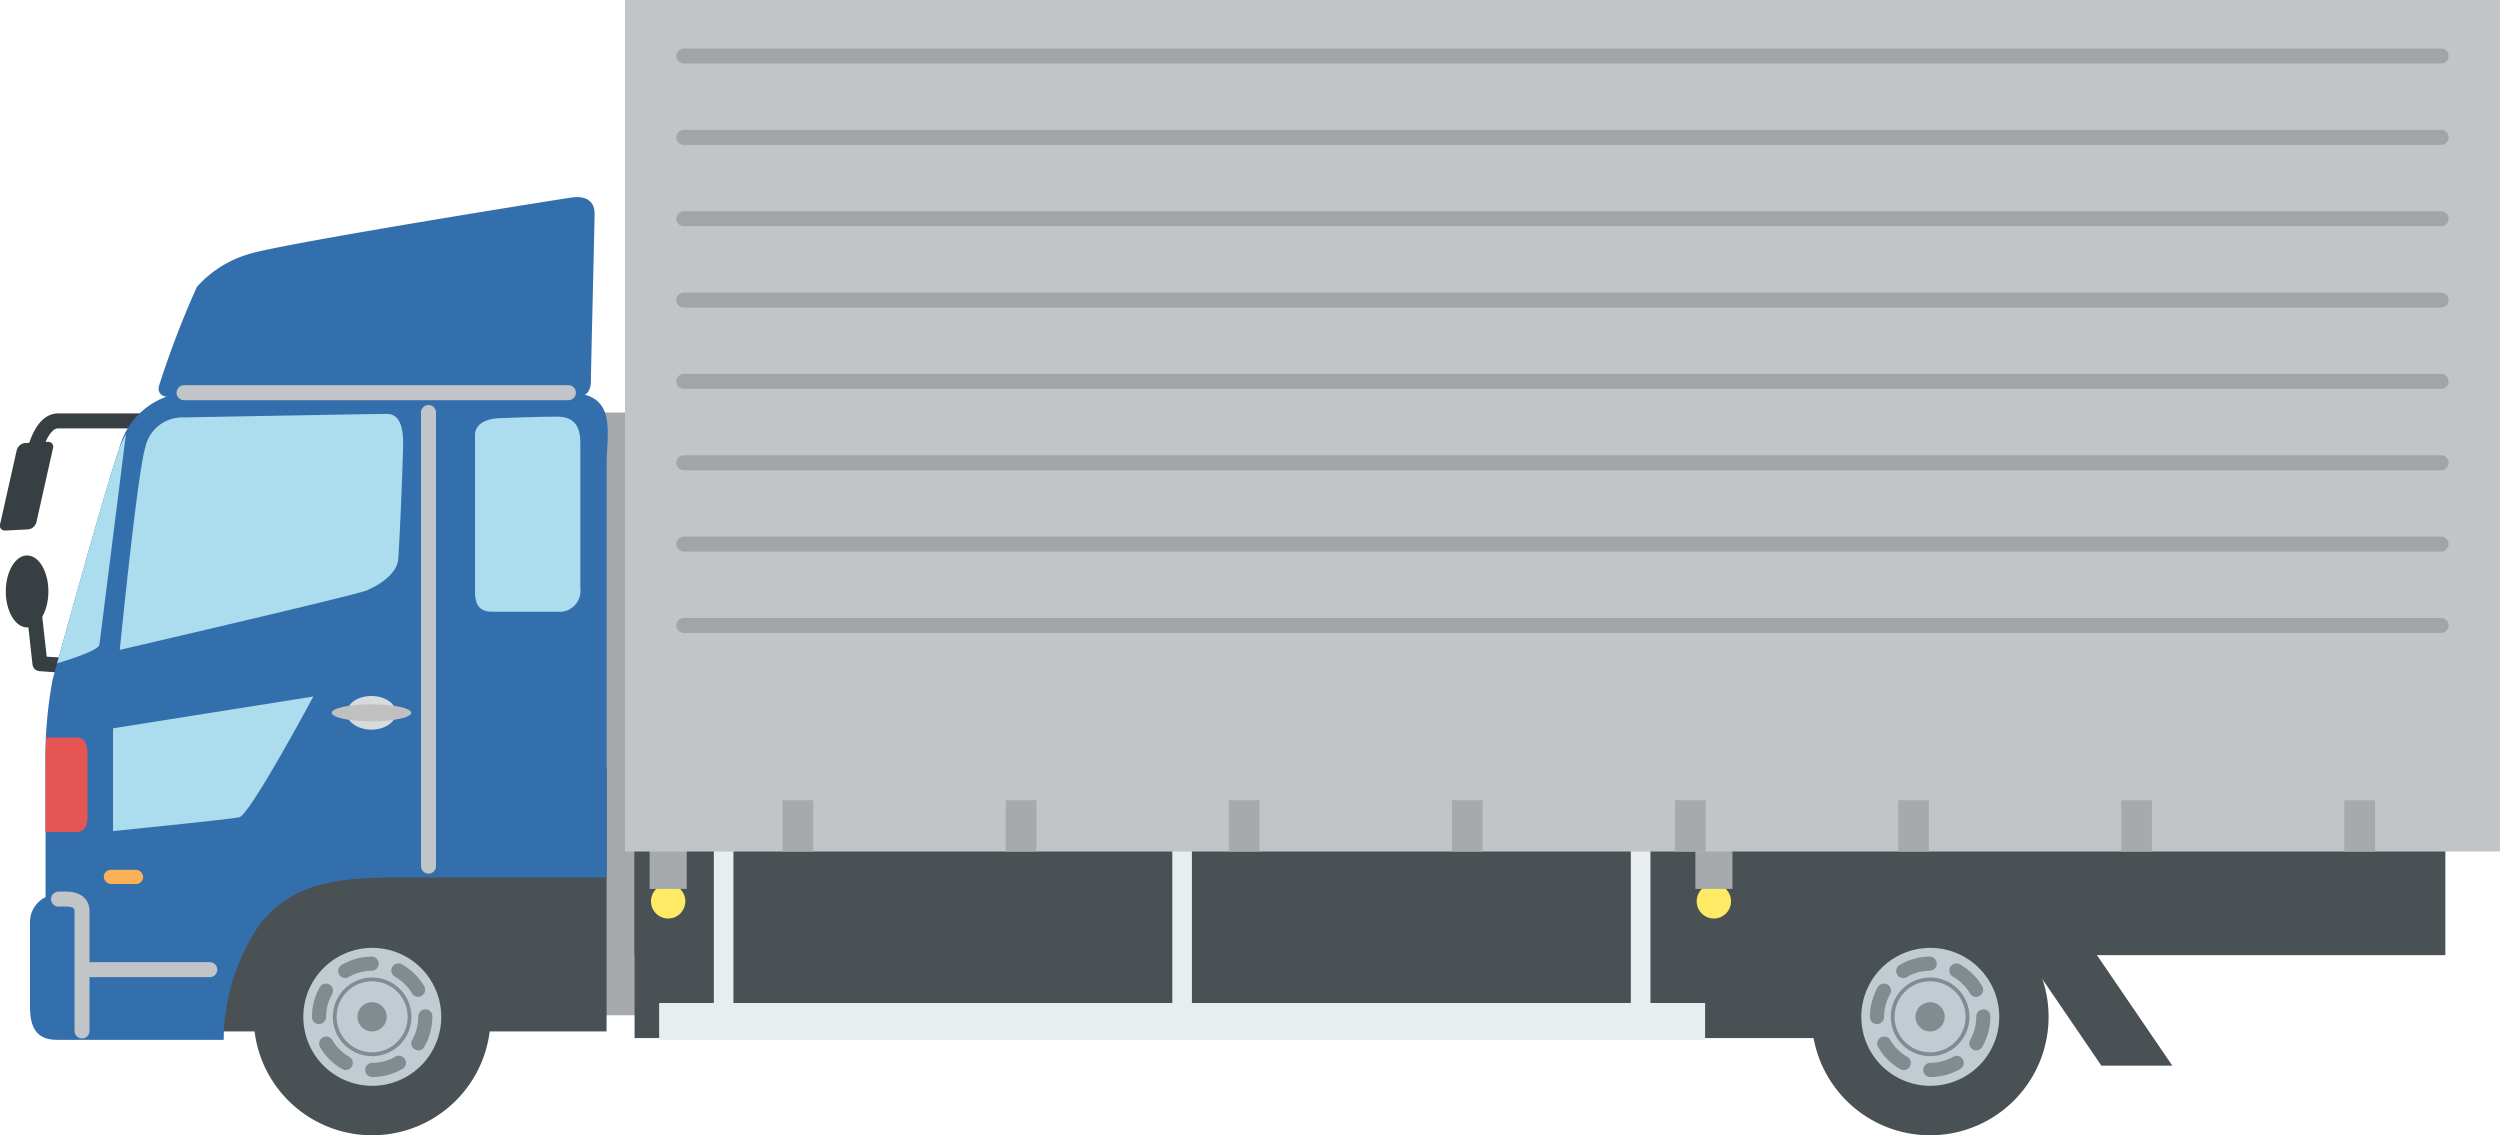 <svg xmlns="http://www.w3.org/2000/svg" width="83.378" height="37.864" viewBox="0 0 83.378 37.864">
  <g id="グループ_93" data-name="グループ 93" transform="translate(-637.107 -151.017)">
    <g id="グループ_81" data-name="グループ 81" transform="translate(637.107 157.592)">
      <rect id="長方形_3058" data-name="長方形 3058" width="6.456" height="20.103" transform="translate(17.602 7.182)" fill="#a6aaac"/>
      <rect id="長方形_3059" data-name="長方形 3059" width="13.205" height="8.766" transform="translate(7.025 19.058)" fill="#495154"/>
      <g id="グループ_75" data-name="グループ 75" transform="translate(8.46 23.386)">
        <path id="パス_139" data-name="パス 139" d="M659.968,207.946a3.951,3.951,0,1,1-3.951-3.952A3.95,3.95,0,0,1,659.968,207.946Z" transform="translate(-652.066 -203.994)" fill="#495154"/>
        <g id="グループ_74" data-name="グループ 74" transform="translate(1.647 1.647)">
          <path id="パス_140" data-name="パス 140" d="M659.587,209.211a2.3,2.3,0,1,1-2.3-2.3A2.3,2.3,0,0,1,659.587,209.211Z" transform="translate(-654.978 -206.906)" fill="#c1ccd2"/>
          <path id="パス_141" data-name="パス 141" d="M659.356,209.974a1.311,1.311,0,1,1-1.311-1.311A1.311,1.311,0,0,1,659.356,209.974Z" transform="translate(-655.741 -207.669)" fill="#828b90"/>
          <path id="パス_142" data-name="パス 142" d="M657.515,211.447a.236.236,0,0,1,0-.473,1.546,1.546,0,0,0,.767-.206.236.236,0,0,1,.238.408,2.021,2.021,0,0,1-1,.271Zm-.886-.234a.238.238,0,0,1-.117-.031,2,2,0,0,1-.738-.731.236.236,0,1,1,.408-.238,1.545,1.545,0,0,0,.564.559.236.236,0,0,1-.118.441Zm2.417-.654a.237.237,0,0,1-.2-.355,1.535,1.535,0,0,0,.2-.767.245.245,0,0,1,.236-.247.228.228,0,0,1,.236.225v.021a2.013,2.013,0,0,1-.267,1A.236.236,0,0,1,659.046,210.56Zm-3.308-.88a.231.231,0,0,1-.236-.231h.236l-.236,0a2,2,0,0,1,.262-1,.236.236,0,1,1,.41.234,1.544,1.544,0,0,0-.2.758A.241.241,0,0,1,655.737,209.68Zm3.3-.908a.236.236,0,0,1-.2-.116,1.546,1.546,0,0,0-.568-.555.236.236,0,0,1,.233-.412,2.021,2.021,0,0,1,.741.726.236.236,0,0,1-.2.357Zm-2.425-.626a.236.236,0,0,1-.12-.439,2.006,2.006,0,0,1,1-.277h0a.236.236,0,0,1,0,.473,1.523,1.523,0,0,0-.765.211A.242.242,0,0,1,656.612,208.146Z" transform="translate(-655.205 -207.134)" fill="#828b90"/>
          <g id="グループ_73" data-name="グループ 73" transform="translate(1.12 1.12)">
            <path id="パス_143" data-name="パス 143" d="M659.327,210.071a1.184,1.184,0,1,1-1.184-1.184A1.183,1.183,0,0,1,659.327,210.071Z" transform="translate(-656.959 -208.887)" fill="#c1ccd2"/>
            <path id="パス_144" data-name="パス 144" d="M659.165,210.607a.487.487,0,1,1-.486-.488A.486.486,0,0,1,659.165,210.607Z" transform="translate(-657.495 -209.422)" fill="#828b90"/>
          </g>
        </g>
      </g>
      <g id="グループ_76" data-name="グループ 76" transform="translate(0 7.462)">
        <path id="パス_145" data-name="パス 145" d="M643.43,175.837h-3.555c-.664,0-.864,1.362-.864,1.362" transform="translate(-637.935 -175.837)" fill="none" stroke="#373f43" stroke-linecap="round" stroke-linejoin="round" stroke-width="0.5"/>
        <path id="パス_146" data-name="パス 146" d="M638.323,179.744a.322.322,0,0,1-.274.247l-.769.04a.166.166,0,0,1-.167-.225l.55-2.447a.321.321,0,0,1,.273-.247l.77-.04a.166.166,0,0,1,.166.225Z" transform="translate(-637.107 -176.373)" fill="#373f43"/>
      </g>
      <g id="グループ_77" data-name="グループ 77" transform="translate(0.193 11.948)">
        <path id="パス_147" data-name="パス 147" d="M638.869,184.971c0,.663-.318,1.2-.71,1.2s-.711-.538-.711-1.2.318-1.2.711-1.2S638.869,184.307,638.869,184.971Z" transform="translate(-637.448 -183.769)" fill="#373f43"/>
        <path id="パス_148" data-name="パス 148" d="M639.086,186.779l.212,1.909,1.944.141" transform="translate(-638.159 -185.077)" fill="none" stroke="#373f43" stroke-linecap="round" stroke-linejoin="round" stroke-width="0.5"/>
      </g>
      <path id="パス_149" data-name="パス 149" d="M644.014,174.176a2.5,2.5,0,0,0-2.168,1.885c-.424,1.178-2.073,7.163-2.215,7.682a14.07,14.07,0,0,0-.236,2.922V191a.926.926,0,0,0-.519.8v2.828c0,.612.141,1.131.9,1.131h5.561a6.827,6.827,0,0,1,1.178-3.817c1.1-1.438,2.64-1.6,4.666-1.6h6.928V176.58c0-1.084.378-2.4-1.272-2.4Z" transform="translate(-637.876 -167.654)" fill="#346fad"/>
      <path id="パス_150" data-name="パス 150" d="M646.29,175.544a1.258,1.258,0,0,0-1.272,1.013c-.259.825-.848,6.739-.848,6.739s7.823-1.815,8.224-1.979,1.013-.542,1.06-1.037.165-3.37.165-3.912-.141-.942-.542-.942S646.29,175.544,646.29,175.544Z" transform="translate(-640.175 -168.197)" fill="#acddee"/>
      <path id="パス_151" data-name="パス 151" d="M641.885,183.634c.028-.217.64-5.072.886-7.03a3.863,3.863,0,0,0-.231.512c-.363,1.009-1.623,5.533-2.066,7.141C641.05,184.083,641.863,183.81,641.885,183.634Z" transform="translate(-638.57 -168.709)" fill="#acddee"/>
      <path id="パス_152" data-name="パス 152" d="M643.773,193.152v3.428s3.853-.389,4.207-.459,2.474-4.03,2.474-4.03Z" transform="translate(-640.003 -175.437)" fill="#acddee"/>
      <g id="グループ_78" data-name="グループ 78" transform="translate(11.063 16.637)">
        <path id="パス_153" data-name="パス 153" d="M659.2,192.621c0,.31-.368.561-.819.561s-.82-.251-.82-.561.368-.561.82-.561S659.2,192.311,659.2,192.621Z" transform="translate(-657.057 -192.06)" fill="#d7dbde"/>
        <path id="パス_154" data-name="パス 154" d="M659.321,192.833c0,.157-.594.284-1.326.284s-1.327-.128-1.327-.284.594-.284,1.327-.284S659.321,192.676,659.321,192.833Z" transform="translate(-656.668 -192.272)" fill="#c0c0c1"/>
      </g>
      <path id="パス_155" data-name="パス 155" d="M666.023,175.639c-.519,0-.9.189-.9.566v5.231c0,.471.189.659.566.659h2.168a.7.7,0,0,0,.778-.778v-4.783c0-.377-.024-.943-.778-.943S666.023,175.639,666.023,175.639Z" transform="translate(-649.28 -168.269)" fill="#acddee"/>
      <path id="パス_156" data-name="パス 156" d="M640.863,194.514h-1.049c-.013.317-.021.649-.021.987v2.164h1c.294,0,.4-.191.4-.485v-2.1C641.193,194.636,641.037,194.514,640.863,194.514Z" transform="translate(-638.275 -176.489)" fill="#e55554"/>
      <rect id="長方形_3060" data-name="長方形 3060" width="1.312" height="0.473" rx="0.236" transform="translate(3.462 22.435)" fill="#fbb156"/>
      <g id="グループ_79" data-name="グループ 79" transform="translate(1.952 7.182)">
        <line id="線_46" data-name="線 46" y2="15.129" transform="translate(12.339)" fill="none" stroke="#c1c5c7" stroke-linecap="round" stroke-linejoin="round" stroke-width="0.5"/>
        <path id="パス_157" data-name="パス 157" d="M640.559,204.036c.238,0,.784-.068.784.409v3.988" transform="translate(-640.559 -187.807)" fill="none" stroke="#c1c5c7" stroke-linecap="round" stroke-linejoin="round" stroke-width="0.5"/>
        <line id="線_47" data-name="線 47" x2="3.954" transform="translate(1.09 18.582)" fill="none" stroke="#c1c5c7" stroke-linecap="round" stroke-linejoin="round" stroke-width="0.5"/>
      </g>
      <g id="グループ_80" data-name="グループ 80" transform="translate(5.289)">
        <path id="パス_158" data-name="パス 158" d="M646.9,169.318c-.265,0-.49-.087-.429-.373a31.22,31.22,0,0,1,1.267-3.31,3.723,3.723,0,0,1,1.7-1.083c.919-.327,10.481-1.857,10.828-1.9.49-.061.735.163.735.531s-.122,5.189-.122,5.577-.163.557-.6.557Z" transform="translate(-646.46 -162.643)" fill="#346fad"/>
        <path id="パス_159" data-name="パス 159" d="M660.78,174.176H647.961" transform="translate(-647.112 -167.654)" fill="none" stroke="#c1c5c7" stroke-linecap="round" stroke-linejoin="round" stroke-width="0.5"/>
      </g>
    </g>
    <g id="グループ_92" data-name="グループ 92" transform="translate(657.951 151.017)">
      <path id="パス_160" data-name="パス 160" d="M760.353,209.4h-2.366l-3.959-5.806h2.366Z" transform="translate(-708.747 -173.858)" fill="#495154"/>
      <rect id="長方形_3061" data-name="長方形 3061" width="46.196" height="11.532" transform="translate(0.32 23.089)" fill="#495154"/>
      <rect id="長方形_3062" data-name="長方形 3062" width="60.391" height="8.766" transform="translate(0.32 23.089)" fill="#495154"/>
      <g id="グループ_84" data-name="グループ 84" transform="translate(39.577 29.961)">
        <path id="パス_161" data-name="パス 161" d="M751.843,207.946a3.951,3.951,0,1,1-3.951-3.952A3.95,3.95,0,0,1,751.843,207.946Z" transform="translate(-743.941 -203.994)" fill="#495154"/>
        <g id="グループ_83" data-name="グループ 83" transform="translate(1.647 1.647)">
          <path id="パス_162" data-name="パス 162" d="M751.462,209.211a2.3,2.3,0,1,1-2.3-2.3A2.3,2.3,0,0,1,751.462,209.211Z" transform="translate(-746.853 -206.906)" fill="#c1ccd2"/>
          <path id="パス_163" data-name="パス 163" d="M751.231,209.974a1.311,1.311,0,1,1-1.311-1.311A1.311,1.311,0,0,1,751.231,209.974Z" transform="translate(-747.616 -207.669)" fill="#828b90"/>
          <path id="パス_164" data-name="パス 164" d="M749.39,211.447a.236.236,0,0,1,0-.473,1.546,1.546,0,0,0,.767-.206.236.236,0,0,1,.237.408,2.02,2.02,0,0,1-1,.271Zm-.886-.234a.24.24,0,0,1-.117-.031,2,2,0,0,1-.737-.731.236.236,0,1,1,.408-.238,1.545,1.545,0,0,0,.564.559.236.236,0,0,1-.118.441Zm2.417-.654a.237.237,0,0,1-.2-.355,1.536,1.536,0,0,0,.2-.767.245.245,0,0,1,.236-.247.228.228,0,0,1,.236.225v.021a2.014,2.014,0,0,1-.268,1A.236.236,0,0,1,750.921,210.56Zm-3.308-.88a.231.231,0,0,1-.236-.231h.236l-.236,0a2,2,0,0,1,.262-1,.236.236,0,1,1,.41.234,1.544,1.544,0,0,0-.2.758A.241.241,0,0,1,747.612,209.68Zm3.3-.908a.236.236,0,0,1-.2-.116,1.546,1.546,0,0,0-.568-.555.236.236,0,0,1,.232-.412,2.019,2.019,0,0,1,.742.726.236.236,0,0,1-.2.357Zm-2.424-.626a.236.236,0,0,1-.12-.439,2.006,2.006,0,0,1,1-.277h0a.236.236,0,0,1,0,.473,1.523,1.523,0,0,0-.765.211A.242.242,0,0,1,748.487,208.146Z" transform="translate(-747.08 -207.134)" fill="#828b90"/>
          <g id="グループ_82" data-name="グループ 82" transform="translate(1.12 1.12)">
            <path id="パス_165" data-name="パス 165" d="M751.2,210.071a1.184,1.184,0,1,1-1.184-1.184A1.183,1.183,0,0,1,751.2,210.071Z" transform="translate(-748.834 -208.887)" fill="#c1ccd2"/>
            <path id="パス_166" data-name="パス 166" d="M751.04,210.607a.487.487,0,1,1-.486-.488A.486.486,0,0,1,751.04,210.607Z" transform="translate(-749.37 -209.422)" fill="#828b90"/>
          </g>
        </g>
      </g>
      <g id="グループ_86" data-name="グループ 86" transform="translate(1.139 27.99)">
        <rect id="長方形_3063" data-name="長方形 3063" width="34.884" height="1.229" transform="translate(0 5.461)" fill="#e8edef"/>
        <g id="グループ_85" data-name="グループ 85" transform="translate(1.824)">
          <rect id="長方形_3064" data-name="長方形 3064" width="0.654" height="6.69" fill="#e8edef"/>
          <rect id="長方形_3065" data-name="長方形 3065" width="0.654" height="6.69" transform="translate(15.291)" fill="#e8edef"/>
          <rect id="長方形_3066" data-name="長方形 3066" width="0.655" height="6.69" transform="translate(30.583)" fill="#e8edef"/>
        </g>
      </g>
      <g id="グループ_87" data-name="グループ 87" transform="translate(0.822 27.648)">
        <path id="パス_167" data-name="パス 167" d="M676.641,203.728a.573.573,0,1,1-.573-.573A.573.573,0,0,1,676.641,203.728Z" transform="translate(-675.45 -201.316)" fill="#ffea65"/>
        <rect id="長方形_3067" data-name="長方形 3067" width="1.237" height="1.998" fill="#a6aaac"/>
      </g>
      <g id="グループ_88" data-name="グループ 88" transform="translate(35.698 27.648)">
        <path id="パス_168" data-name="パス 168" d="M738.307,203.728a.573.573,0,1,1-.572-.573A.573.573,0,0,1,738.307,203.728Z" transform="translate(-737.117 -201.316)" fill="#ffea65"/>
        <rect id="長方形_3068" data-name="長方形 3068" width="1.237" height="1.998" fill="#a6aaac"/>
      </g>
      <g id="グループ_91" data-name="グループ 91">
        <rect id="長方形_3069" data-name="長方形 3069" width="62.534" height="28.399" fill="#c1c5c7"/>
        <g id="グループ_89" data-name="グループ 89" transform="translate(5.256 26.689)">
          <rect id="長方形_3070" data-name="長方形 3070" width="1.024" height="1.71" fill="#a6aaac"/>
          <rect id="長方形_3071" data-name="長方形 3071" width="1.024" height="1.71" transform="translate(7.442)" fill="#a6aaac"/>
          <rect id="長方形_3072" data-name="長方形 3072" width="1.024" height="1.71" transform="translate(14.882)" fill="#a6aaac"/>
          <rect id="長方形_3073" data-name="長方形 3073" width="1.024" height="1.71" transform="translate(22.324)" fill="#a6aaac"/>
          <rect id="長方形_3074" data-name="長方形 3074" width="1.024" height="1.71" transform="translate(29.764)" fill="#a6aaac"/>
          <rect id="長方形_3075" data-name="長方形 3075" width="1.024" height="1.71" transform="translate(37.206)" fill="#a6aaac"/>
          <rect id="長方形_3076" data-name="長方形 3076" width="1.024" height="1.71" transform="translate(44.647)" fill="#a6aaac"/>
          <rect id="長方形_3077" data-name="長方形 3077" width="1.024" height="1.71" transform="translate(52.088)" fill="#a6aaac"/>
        </g>
        <g id="グループ_90" data-name="グループ 90" transform="translate(1.963 1.869)">
          <line id="線_48" data-name="線 48" x2="58.608" fill="none" stroke="#a1a5a7" stroke-linecap="round" stroke-linejoin="round" stroke-width="0.5"/>
          <line id="線_49" data-name="線 49" x2="58.608" transform="translate(0 2.713)" fill="none" stroke="#a1a5a7" stroke-linecap="round" stroke-linejoin="round" stroke-width="0.5"/>
          <line id="線_50" data-name="線 50" x2="58.608" transform="translate(0 5.426)" fill="none" stroke="#a1a5a7" stroke-linecap="round" stroke-linejoin="round" stroke-width="0.5"/>
          <line id="線_51" data-name="線 51" x2="58.608" transform="translate(0 8.139)" fill="none" stroke="#a1a5a7" stroke-linecap="round" stroke-linejoin="round" stroke-width="0.5"/>
          <line id="線_52" data-name="線 52" x2="58.608" transform="translate(0 10.851)" fill="none" stroke="#a1a5a7" stroke-linecap="round" stroke-linejoin="round" stroke-width="0.5"/>
          <line id="線_53" data-name="線 53" x2="58.608" transform="translate(0 13.564)" fill="none" stroke="#a1a5a7" stroke-linecap="round" stroke-linejoin="round" stroke-width="0.5"/>
          <line id="線_54" data-name="線 54" x2="58.608" transform="translate(0 16.277)" fill="none" stroke="#a1a5a7" stroke-linecap="round" stroke-linejoin="round" stroke-width="0.5"/>
          <line id="線_55" data-name="線 55" x2="58.608" transform="translate(0 18.99)" fill="none" stroke="#a1a5a7" stroke-linecap="round" stroke-linejoin="round" stroke-width="0.5"/>
        </g>
      </g>
    </g>
  </g>
</svg>
